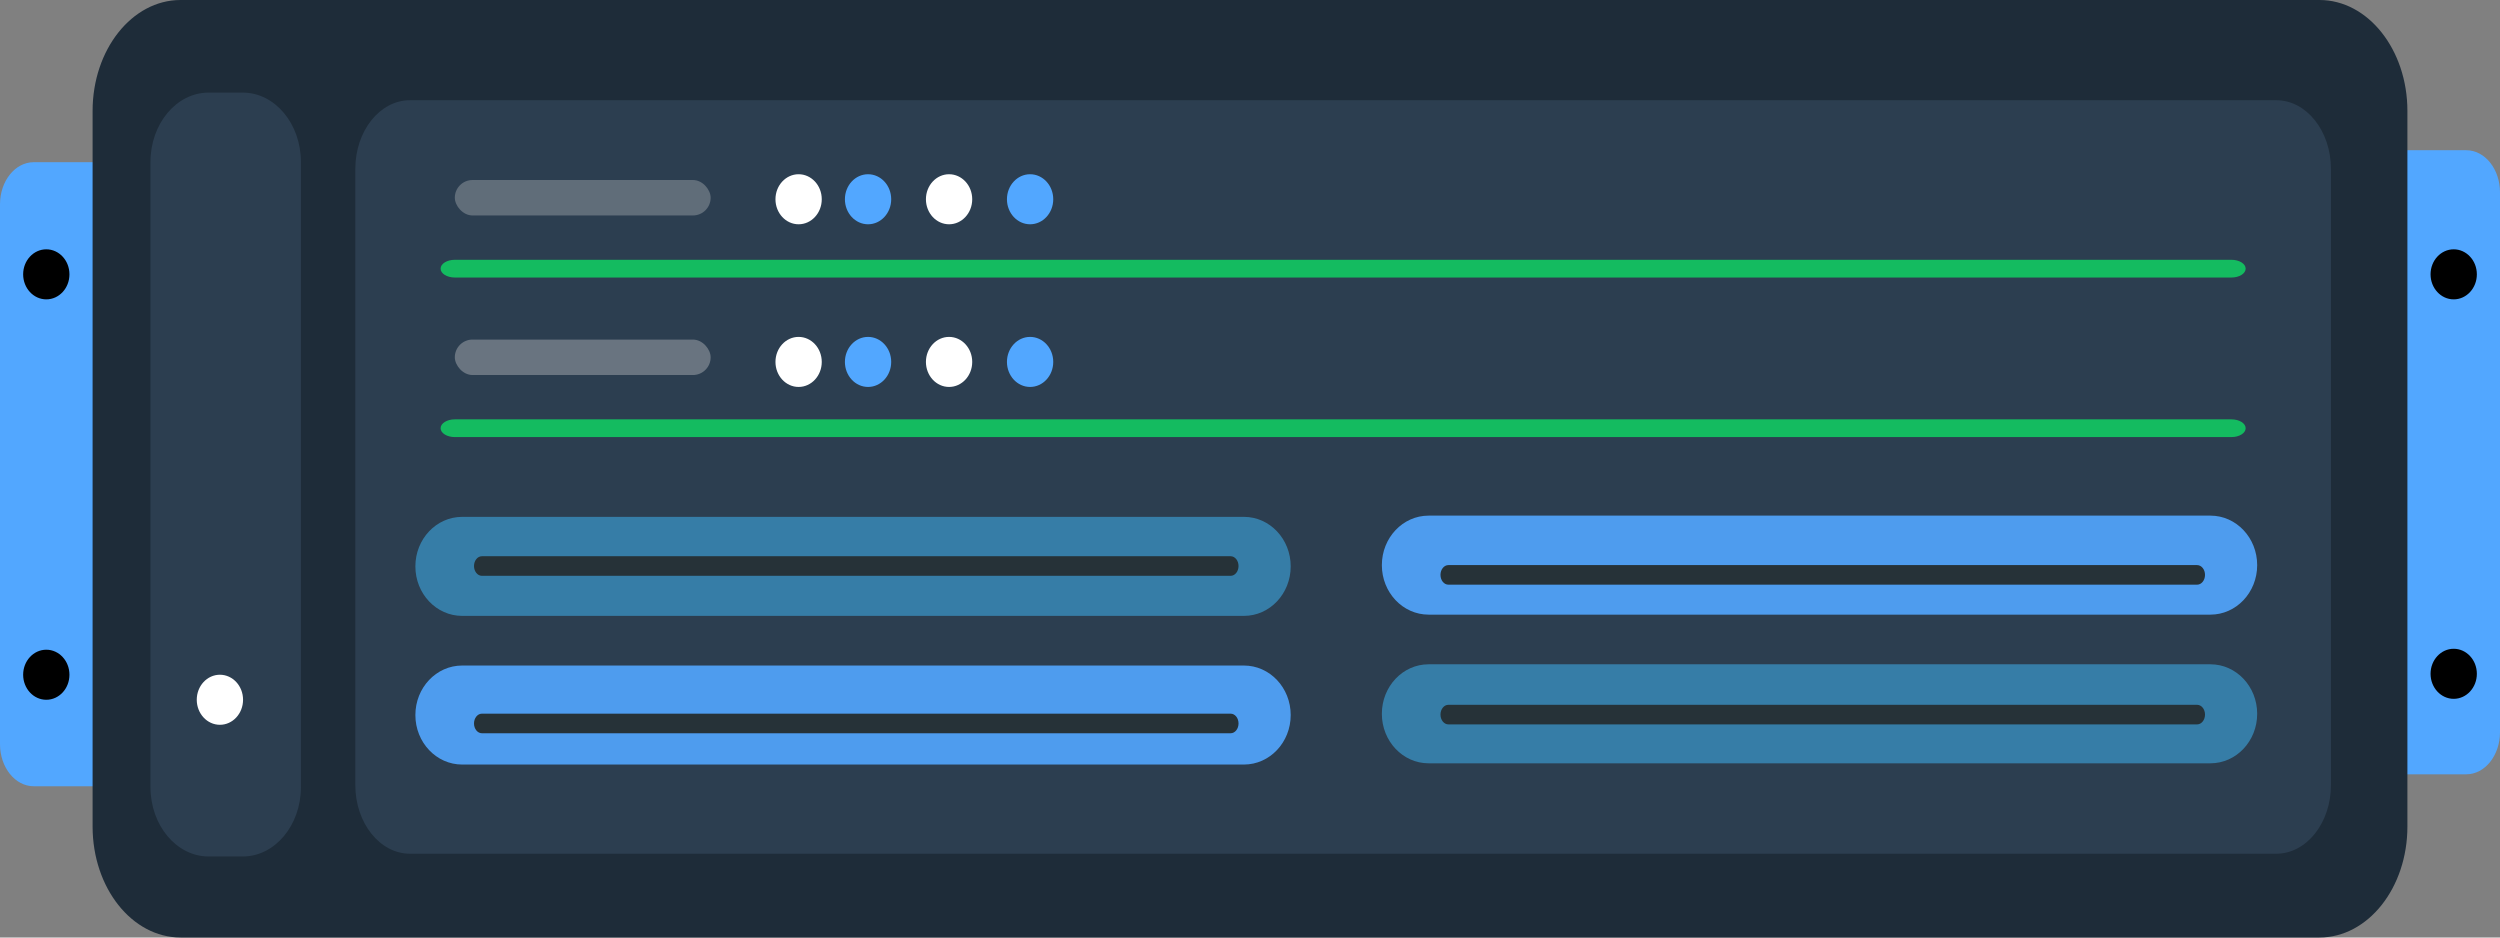 <svg xmlns="http://www.w3.org/2000/svg" width="216" height="81" viewBox="0 0 216 81" fill="none"><rect x="0" y="0" width="216" height="81" fill="#808080" stroke="none"/><path d="M8.412 14.013L2.917 14.013C1.306 14.013 0 15.642 0 17.651L0 64.295C0 66.304 1.306 67.933 2.917 67.933H8.412C10.023 67.933 11.328 66.304 11.328 64.295L11.328 17.651C11.328 15.642 10.023 14.013 8.412 14.013Z" fill="#52A7FF"></path><path d="M213.084 12.979L207.588 12.979C205.978 12.979 204.672 14.608 204.672 16.617V63.261C204.672 65.271 205.978 66.9 207.588 66.9H213.084C214.694 66.9 216 65.271 216 63.261V16.617C216 14.608 214.694 12.979 213.084 12.979Z" fill="#52A7FF"></path><path d="M200.4 0L15.6 0C11.403 0 8 4.291 8 9.585L8 71.415C8 76.709 11.403 81 15.6 81L200.4 81C204.597 81 208 76.709 208 71.415V9.585C208 4.291 204.597 0 200.4 0Z" fill="#1E2C39"></path><path d="M20.972 8L18.028 8C15.251 8 13 10.686 13 13.999L13 68.001C13 71.314 15.251 74 18.028 74H20.972C23.749 74 26 71.314 26 68.001L26 13.999C26 10.686 23.749 8 20.972 8Z" fill="#2C3E50"></path><path d="M4 25.865C5.105 25.865 6 24.897 6 23.703C6 22.509 5.105 21.541 4 21.541C2.895 21.541 2 22.509 2 23.703C2 24.897 2.895 25.865 4 25.865Z" fill="black"></path><path d="M19 62.622C20.105 62.622 21 61.654 21 60.459C21 59.265 20.105 58.297 19 58.297C17.895 58.297 17 59.265 17 60.459C17 61.654 17.895 62.622 19 62.622Z" fill="white"></path><path d="M212 25.865C213.105 25.865 214 24.897 214 23.703C214 22.509 213.105 21.541 212 21.541C210.895 21.541 210 22.509 210 23.703C210 24.897 210.895 25.865 212 25.865Z" fill="black"></path><path d="M212 60.379C213.105 60.379 214 59.41 214 58.216C214 57.022 213.105 56.054 212 56.054C210.895 56.054 210 57.022 210 58.216C210 59.41 210.895 60.379 212 60.379Z" fill="black"></path><path d="M196.669 8.659L35.424 8.659C32.815 8.659 30.7 11.315 30.7 14.592L30.7 67.83C30.7 71.106 32.815 73.762 35.424 73.762L196.669 73.762C199.278 73.762 201.393 71.106 201.393 67.83V14.592C201.393 11.315 199.278 8.659 196.669 8.659Z" fill="#2C3E50"></path><path opacity="0.9" d="M111.516 61.782V61.776C111.516 59.415 109.707 57.502 107.475 57.502L39.929 57.502C37.698 57.502 35.889 59.415 35.889 61.776V61.782C35.889 64.143 37.698 66.057 39.929 66.057H107.475C109.707 66.057 111.516 64.143 111.516 61.782Z" fill="#52A7FF"></path><path d="M106.327 63.353C106.704 63.353 107.009 62.974 107.009 62.507C107.009 62.04 106.704 61.661 106.327 61.661L41.636 61.661C41.26 61.661 40.954 62.04 40.954 62.507C40.954 62.974 41.26 63.353 41.636 63.353L106.327 63.353Z" fill="#263238"></path><path opacity="0.9" d="M111.516 48.938V48.932C111.516 46.571 109.707 44.657 107.475 44.657L39.929 44.657C37.698 44.657 35.889 46.571 35.889 48.932V48.938C35.889 51.299 37.698 53.212 39.929 53.212L107.475 53.212C109.707 53.212 111.516 51.299 111.516 48.938Z" fill="#3884B0"></path><path d="M106.327 49.751C106.704 49.751 107.009 49.372 107.009 48.904C107.009 48.437 106.704 48.058 106.327 48.058L41.636 48.058C41.26 48.058 40.954 48.437 40.954 48.904C40.954 49.372 41.26 49.751 41.636 49.751L106.327 49.751Z" fill="#263238"></path><path opacity="0.9" d="M195.02 61.675V61.669C195.02 59.308 193.211 57.395 190.979 57.395L123.433 57.395C121.202 57.395 119.393 59.308 119.393 61.669V61.675C119.393 64.036 121.202 65.95 123.433 65.95H190.979C193.211 65.95 195.02 64.036 195.02 61.675Z" fill="#3884B0"></path><path d="M189.831 62.588C190.208 62.588 190.513 62.209 190.513 61.741C190.513 61.274 190.208 60.895 189.831 60.895L125.14 60.895C124.763 60.895 124.458 61.274 124.458 61.741C124.458 62.209 124.763 62.588 125.14 62.588L189.831 62.588Z" fill="#263238"></path><path opacity="0.9" d="M195.02 48.831V48.824C195.02 46.464 193.211 44.55 190.979 44.55L123.433 44.55C121.202 44.55 119.393 46.464 119.393 48.824V48.831C119.393 51.191 121.202 53.105 123.433 53.105L190.979 53.105C193.211 53.105 195.02 51.191 195.02 48.831Z" fill="#52A7FF"></path><path d="M189.831 50.516C190.208 50.516 190.513 50.138 190.513 49.67C190.513 49.203 190.208 48.824 189.831 48.824L125.14 48.824C124.763 48.824 124.458 49.203 124.458 49.67C124.458 50.138 124.763 50.516 125.14 50.516L189.831 50.516Z" fill="#263238"></path><path d="M192.797 36.232L39.296 36.232C38.618 36.232 38.068 36.575 38.068 36.998C38.068 37.421 38.618 37.764 39.296 37.764L192.797 37.764C193.475 37.764 194.025 37.421 194.025 36.998C194.025 36.575 193.475 36.232 192.797 36.232Z" fill="#14BB60"></path><path d="M192.797 22.446L39.296 22.446C38.618 22.446 38.068 22.789 38.068 23.212C38.068 23.635 38.618 23.978 39.296 23.978L192.797 23.978C193.475 23.978 194.025 23.635 194.025 23.212C194.025 22.789 193.475 22.446 192.797 22.446Z" fill="#14BB60"></path><path d="M69 19.378C70.105 19.378 71 18.41 71 17.216C71 16.022 70.105 15.054 69 15.054C67.895 15.054 67 16.022 67 17.216C67 18.41 67.895 19.378 69 19.378Z" fill="white"></path><path d="M75 19.378C76.105 19.378 77 18.41 77 17.216C77 16.022 76.105 15.054 75 15.054C73.895 15.054 73 16.022 73 17.216C73 18.41 73.895 19.378 75 19.378Z" fill="#52A7FF"></path><path d="M82 19.378C83.105 19.378 84 18.41 84 17.216C84 16.022 83.105 15.054 82 15.054C80.895 15.054 80 16.022 80 17.216C80 18.41 80.895 19.378 82 19.378Z" fill="white"></path><path d="M89 19.378C90.105 19.378 91 18.41 91 17.216C91 16.022 90.105 15.054 89 15.054C87.895 15.054 87 16.022 87 17.216C87 18.41 87.895 19.378 89 19.378Z" fill="#52A7FF"></path><path d="M69 33.432C70.105 33.432 71 32.464 71 31.27C71 30.076 70.105 29.108 69 29.108C67.895 29.108 67 30.076 67 31.27C67 32.464 67.895 33.432 69 33.432Z" fill="white"></path><path d="M75 33.432C76.105 33.432 77 32.464 77 31.27C77 30.076 76.105 29.108 75 29.108C73.895 29.108 73 30.076 73 31.27C73 32.464 73.895 33.432 75 33.432Z" fill="#52A7FF"></path><path d="M82 33.432C83.105 33.432 84 32.464 84 31.27C84 30.076 83.105 29.108 82 29.108C80.895 29.108 80 30.076 80 31.27C80 32.464 80.895 33.432 82 33.432Z" fill="white"></path><path d="M89 33.432C90.105 33.432 91 32.464 91 31.27C91 30.076 90.105 29.108 89 29.108C87.895 29.108 87 30.076 87 31.27C87 32.464 87.895 33.432 89 33.432Z" fill="#52A7FF"></path><path d="M4 60.46C5.105 60.46 6 59.492 6 58.297C6 57.103 5.105 56.135 4 56.135C2.895 56.135 2 57.103 2 58.297C2 59.492 2.895 60.46 4 60.46Z" fill="black"></path><rect x="39.296" y="15.552" width="22.104" height="3.064" rx="1.532" fill="#D9D9D9" fill-opacity="0.3"></rect><rect x="39.296" y="29.339" width="22.104" height="3.064" rx="1.532" fill="#D9D9D9" fill-opacity="0.35"></rect></svg>